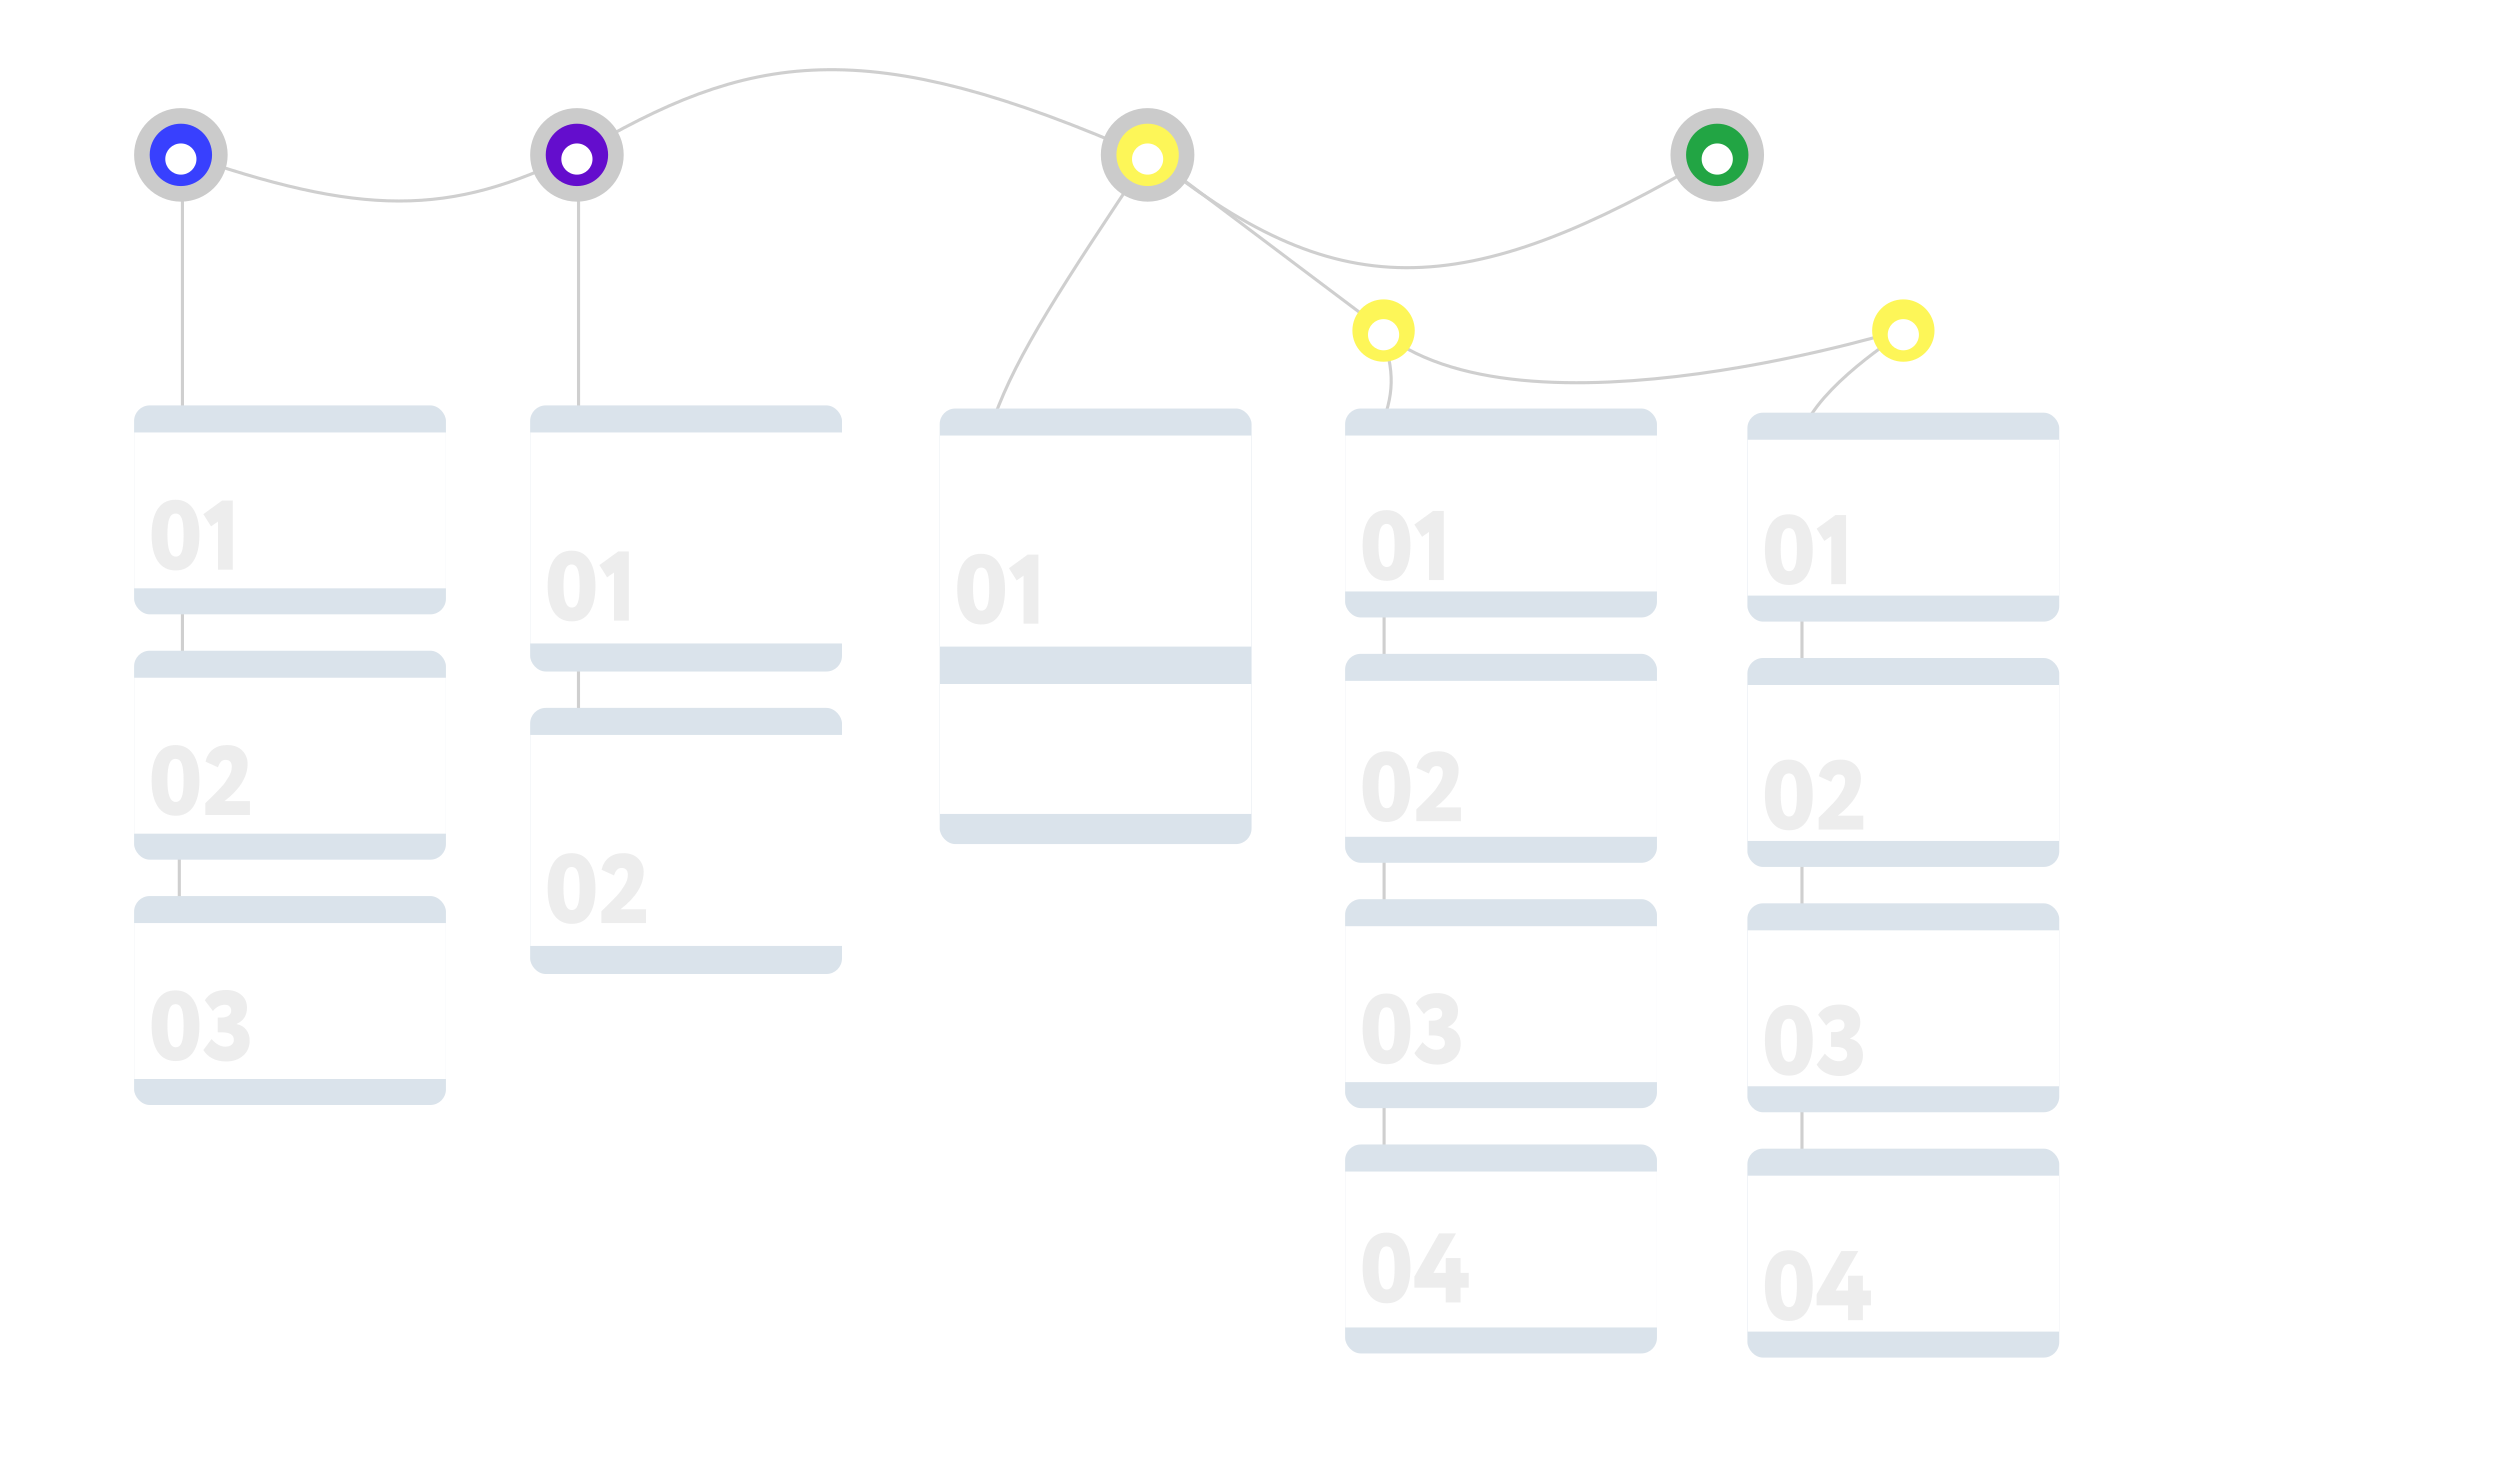 <?xml version="1.0" encoding="UTF-8"?> <svg xmlns="http://www.w3.org/2000/svg" width="2405" height="1413" viewBox="0 0 2405 1413" fill="none"> <path d="M1103.99 150.5C830.243 29.249 720.635 50.294 554.994 148.5" stroke="#CFCFCF" stroke-width="3"></path> <path d="M174 147.5C348.371 208.386 431.963 208.928 555 147.5" stroke="#CFCFCF" stroke-width="3"></path> <path d="M1325.99 316.5C1462.5 434 1838.99 314.48 1838.99 314.48" stroke="#CFCFCF" stroke-width="3"></path> <line x1="556.554" y1="149" x2="556.554" y2="437.001" stroke="#CFCFCF" stroke-width="3"></line> <line x1="556.5" y1="612" x2="556.5" y2="783.432" stroke="#CFCFCF" stroke-width="3"></line> <g filter="url(#filter0_d)"> <g clip-path="url(#clip0)"> <rect x="510" y="389" width="300" height="256" rx="15" fill="#DAE3EB"></rect> <g filter="url(#filter1_d)"> <rect x="510" y="414" width="300" height="203" fill="white"></rect> </g> <path opacity="0.3" d="M532.74 587.83C528.813 581.813 526.85 573.453 526.85 562.75C526.85 552.047 528.782 543.718 532.645 537.765C536.572 531.748 542.303 528.74 549.84 528.74C557.313 528.74 563.013 531.748 566.94 537.765C570.867 543.782 572.83 552.11 572.83 562.75C572.83 573.517 570.898 581.877 567.035 587.83C563.172 593.783 557.503 596.76 550.03 596.76C542.493 596.76 536.73 593.783 532.74 587.83ZM542.05 562.75C542.05 576.557 544.71 583.46 550.03 583.46C552.753 583.46 554.685 581.908 555.825 578.805C557.028 575.702 557.63 570.35 557.63 562.75C557.63 555.15 557.028 549.798 555.825 546.695C554.685 543.592 552.69 542.04 549.84 542.04C547.117 542.04 545.122 543.655 543.855 546.885C542.652 550.052 542.05 555.34 542.05 562.75ZM584.035 554.39L576.625 542.61L594.675 529.5H604.935V596H590.685V549.735L584.035 554.39Z" fill="#C1C1C1"></path> </g> </g> <g filter="url(#filter2_d)"> <g clip-path="url(#clip1)"> <rect x="510" y="680" width="300" height="256" rx="15" fill="#DAE3EB"></rect> <g filter="url(#filter3_d)"> <rect x="510" y="705" width="300" height="203" fill="white"></rect> </g> <path opacity="0.3" d="M532.74 878.83C528.813 872.813 526.85 864.453 526.85 853.75C526.85 843.047 528.782 834.718 532.645 828.765C536.572 822.748 542.303 819.74 549.84 819.74C557.313 819.74 563.013 822.748 566.94 828.765C570.867 834.782 572.83 843.11 572.83 853.75C572.83 864.517 570.898 872.877 567.035 878.83C563.172 884.783 557.503 887.76 550.03 887.76C542.493 887.76 536.73 884.783 532.74 878.83ZM542.05 853.75C542.05 867.557 544.71 874.46 550.03 874.46C552.753 874.46 554.685 872.908 555.825 869.805C557.028 866.702 557.63 861.35 557.63 853.75C557.63 846.15 557.028 840.798 555.825 837.695C554.685 834.592 552.69 833.04 549.84 833.04C547.117 833.04 545.122 834.655 543.855 837.885C542.652 841.052 542.05 846.34 542.05 853.75ZM621.465 887H578.525V875.6C578.588 875.537 580.14 874.048 583.18 871.135L588.405 865.91C589.545 864.643 591.065 863.06 592.965 861.16C595.118 858.88 596.638 857.075 597.525 855.745L600.66 850.9C602.876 847.543 603.985 844.092 603.985 840.545C603.985 836.175 601.958 833.99 597.905 833.99C596.068 833.99 594.611 834.592 593.535 835.795C592.458 836.935 591.476 838.708 590.59 841.115L578.715 835.7C579.855 830.697 582.198 826.802 585.745 824.015C589.355 821.165 593.978 819.74 599.615 819.74C605.758 819.74 610.54 821.482 613.96 824.965C617.443 828.448 619.185 832.692 619.185 837.695C619.185 850.298 611.775 862.3 596.955 873.7H621.465V887Z" fill="#C1C1C1"></path> </g> </g> <circle cx="555" cy="149" r="45" fill="#CBCBCB"></circle> <circle cx="555" cy="149" r="30" fill="#640DCD"></circle> <g filter="url(#filter4_d)"> <circle cx="555" cy="149" r="15" fill="white"></circle> </g> <path d="M1327.5 316C1343.29 359.32 1340.56 379.903 1327.5 414" stroke="#CFCFCF" stroke-width="3"></path> <path d="M1834.99 317.125C1834.99 317.125 1759.5 363.5 1737.5 407.5" stroke="#CFCFCF" stroke-width="3"></path> <line x1="1331.5" y1="481" x2="1331.5" y2="705" stroke="#CFCFCF" stroke-width="3"></line> <line x1="1331.5" y1="701" x2="1331.5" y2="925" stroke="#CFCFCF" stroke-width="3"></line> <line x1="1331.5" y1="958" x2="1331.5" y2="1182" stroke="#CFCFCF" stroke-width="3"></line> <line x1="1733.5" y1="980" x2="1733.5" y2="1204" stroke="#CFCFCF" stroke-width="3"></line> <line x1="1733.5" y1="712" x2="1733.5" y2="936" stroke="#CFCFCF" stroke-width="3"></line> <line x1="1733.5" y1="451" x2="1733.5" y2="693" stroke="#CFCFCF" stroke-width="3"></line> <line x1="1889.5" y1="444" x2="1889.5" y2="541" stroke="#CFCFCF" stroke-width="3"></line> <line x1="1104.9" y1="147.801" x2="1326.9" y2="314.801" stroke="#CFCFCF" stroke-width="3"></line> <line x1="175.5" y1="149" x2="175.5" y2="408" stroke="#CFCFCF" stroke-width="3"></line> <path d="M1104 147.5C1284.13 292.656 1403.44 295.771 1652 147.5" stroke="#CFCFCF" stroke-width="3"></path> <path d="M1105.31 149.723C1022 274.351 978.094 341.304 956.5 401.5" stroke="#CFCFCF" stroke-width="3"></path> <line x1="175.5" y1="503.975" x2="175.5" y2="665.025" stroke="#CFCFCF" stroke-width="3"></line> <line x1="172.5" y1="928.432" x2="172.5" y2="757" stroke="#CFCFCF" stroke-width="3"></line> <g filter="url(#filter5_d)"> <g clip-path="url(#clip2)"> <rect x="129" y="389" width="300" height="201" rx="15" fill="#DAE3EB"></rect> <g filter="url(#filter6_d)"> <rect x="129" y="414" width="300" height="150" fill="white"></rect> </g> <path opacity="0.3" d="M151.74 538.83C147.813 532.813 145.85 524.453 145.85 513.75C145.85 503.047 147.782 494.718 151.645 488.765C155.572 482.748 161.303 479.74 168.84 479.74C176.313 479.74 182.013 482.748 185.94 488.765C189.867 494.782 191.83 503.11 191.83 513.75C191.83 524.517 189.898 532.877 186.035 538.83C182.172 544.783 176.503 547.76 169.03 547.76C161.493 547.76 155.73 544.783 151.74 538.83ZM161.05 513.75C161.05 527.557 163.71 534.46 169.03 534.46C171.753 534.46 173.685 532.908 174.825 529.805C176.028 526.702 176.63 521.35 176.63 513.75C176.63 506.15 176.028 500.798 174.825 497.695C173.685 494.592 171.69 493.04 168.84 493.04C166.117 493.04 164.122 494.655 162.855 497.885C161.652 501.052 161.05 506.34 161.05 513.75ZM203.035 505.39L195.625 493.61L213.675 480.5H223.935V547H209.685V500.735L203.035 505.39Z" fill="#C1C1C1"></path> </g> </g> <g filter="url(#filter7_d)"> <g clip-path="url(#clip3)"> <rect x="129" y="625" width="300" height="201" rx="15" fill="#DAE3EB"></rect> <g filter="url(#filter8_d)"> <rect x="129" y="650" width="300" height="150" fill="white"></rect> </g> <path opacity="0.3" d="M151.74 774.83C147.813 768.813 145.85 760.453 145.85 749.75C145.85 739.047 147.782 730.718 151.645 724.765C155.572 718.748 161.303 715.74 168.84 715.74C176.313 715.74 182.013 718.748 185.94 724.765C189.867 730.782 191.83 739.11 191.83 749.75C191.83 760.517 189.898 768.877 186.035 774.83C182.172 780.783 176.503 783.76 169.03 783.76C161.493 783.76 155.73 780.783 151.74 774.83ZM161.05 749.75C161.05 763.557 163.71 770.46 169.03 770.46C171.753 770.46 173.685 768.908 174.825 765.805C176.028 762.702 176.63 757.35 176.63 749.75C176.63 742.15 176.028 736.798 174.825 733.695C173.685 730.592 171.69 729.04 168.84 729.04C166.117 729.04 164.122 730.655 162.855 733.885C161.652 737.052 161.05 742.34 161.05 749.75ZM240.465 783H197.525V771.6C197.588 771.537 199.14 770.048 202.18 767.135L207.405 761.91C208.545 760.643 210.065 759.06 211.965 757.16C214.118 754.88 215.638 753.075 216.525 751.745L219.66 746.9C221.876 743.543 222.985 740.092 222.985 736.545C222.985 732.175 220.958 729.99 216.905 729.99C215.068 729.99 213.611 730.592 212.535 731.795C211.458 732.935 210.476 734.708 209.59 737.115L197.715 731.7C198.855 726.697 201.198 722.802 204.745 720.015C208.355 717.165 212.978 715.74 218.615 715.74C224.758 715.74 229.54 717.482 232.96 720.965C236.443 724.448 238.185 728.692 238.185 733.695C238.185 746.298 230.775 758.3 215.955 769.7H240.465V783Z" fill="#C1C1C1"></path> </g> </g> <g filter="url(#filter9_d)"> <g clip-path="url(#clip4)"> <rect x="129" y="861" width="300" height="201" rx="15" fill="#DAE3EB"></rect> <g filter="url(#filter10_d)"> <rect x="129" y="886" width="300" height="150" fill="white"></rect> </g> <path opacity="0.3" d="M151.74 1010.83C147.813 1004.81 145.85 996.453 145.85 985.75C145.85 975.047 147.782 966.718 151.645 960.765C155.572 954.748 161.303 951.74 168.84 951.74C176.313 951.74 182.013 954.748 185.94 960.765C189.867 966.782 191.83 975.11 191.83 985.75C191.83 996.517 189.898 1004.88 186.035 1010.83C182.172 1016.78 176.503 1019.76 169.03 1019.76C161.493 1019.76 155.73 1016.78 151.74 1010.83ZM161.05 985.75C161.05 999.557 163.71 1006.46 169.03 1006.46C171.753 1006.46 173.685 1004.91 174.825 1001.8C176.028 998.702 176.63 993.35 176.63 985.75C176.63 978.15 176.028 972.798 174.825 969.695C173.685 966.592 171.69 965.04 168.84 965.04C166.117 965.04 164.122 966.655 162.855 969.885C161.652 973.052 161.05 978.34 161.05 985.75ZM217.57 1020.14C212.503 1020.14 208.07 1019.16 204.27 1017.19C200.47 1015.17 197.588 1012.48 195.625 1009.12L203.51 998.575C207.816 1003.45 212.186 1005.89 216.62 1005.89C219.28 1005.89 221.338 1005.29 222.795 1004.08C224.251 1002.88 224.98 1001.33 224.98 999.43C224.98 994.553 221.211 992.115 213.675 992.115H209.495V977.865H213.295C216.018 977.865 218.203 977.295 219.85 976.155C221.56 974.952 222.415 973.305 222.415 971.215C222.415 969.568 221.908 968.238 220.895 967.225C219.881 966.148 218.361 965.61 216.335 965.61C211.901 965.61 208.07 967.605 204.84 971.595L197.05 961.335C201.103 954.685 207.975 951.36 217.665 951.36C223.555 951.36 228.336 952.912 232.01 956.015C235.746 959.055 237.615 963.172 237.615 968.365C237.615 975.775 234.321 980.968 227.735 983.945V984.23C231.661 984.99 234.701 986.795 236.855 989.645C239.071 992.432 240.18 995.883 240.18 1000C240.18 1006.08 238.026 1010.99 233.72 1014.72C229.476 1018.33 224.093 1020.14 217.57 1020.14Z" fill="#C1C1C1"></path> </g> </g> <circle cx="174" cy="149" r="45" fill="#CBCBCB"></circle> <circle cx="174" cy="149" r="30" fill="#3840FE"></circle> <g filter="url(#filter11_d)"> <circle cx="174" cy="149" r="15" fill="white"></circle> </g> <g filter="url(#filter12_d)"> <g clip-path="url(#clip5)"> <rect x="904" y="389" width="300" height="419" rx="15" fill="#DAE3EB"></rect> <g filter="url(#filter13_d)"> <rect x="904" y="414" width="300" height="203" fill="white"></rect> </g> <g filter="url(#filter14_d)"> <rect x="904" y="653" width="300" height="125" fill="white"></rect> </g> <path opacity="0.3" d="M926.74 587.83C922.813 581.813 920.85 573.453 920.85 562.75C920.85 552.047 922.782 543.718 926.645 537.765C930.572 531.748 936.303 528.74 943.84 528.74C951.313 528.74 957.013 531.748 960.94 537.765C964.867 543.782 966.83 552.11 966.83 562.75C966.83 573.517 964.898 581.877 961.035 587.83C957.172 593.783 951.503 596.76 944.03 596.76C936.493 596.76 930.73 593.783 926.74 587.83ZM936.05 562.75C936.05 576.557 938.71 583.46 944.03 583.46C946.753 583.46 948.685 581.908 949.825 578.805C951.028 575.702 951.63 570.35 951.63 562.75C951.63 555.15 951.028 549.798 949.825 546.695C948.685 543.592 946.69 542.04 943.84 542.04C941.117 542.04 939.122 543.655 937.855 546.885C936.652 550.052 936.05 555.34 936.05 562.75ZM978.035 554.39L970.625 542.61L988.675 529.5H998.935V596H984.685V549.735L978.035 554.39Z" fill="#C1C1C1"></path> </g> </g> <circle cx="1104" cy="149" r="45" fill="#CBCBCB"></circle> <circle cx="1104" cy="149" r="30" fill="#FDF658"></circle> <g filter="url(#filter15_d)"> <circle cx="1104" cy="149" r="15" fill="white"></circle> </g> <g filter="url(#filter16_d)"> <g clip-path="url(#clip6)"> <rect x="1294" y="392" width="300" height="256" rx="15" fill="#DAE3EB"></rect> <g filter="url(#filter17_d)"> <rect x="1294" y="417" width="300" height="150" fill="white"></rect> </g> <path opacity="0.3" d="M1316.74 548.83C1312.81 542.813 1310.85 534.453 1310.85 523.75C1310.85 513.047 1312.78 504.718 1316.65 498.765C1320.57 492.748 1326.3 489.74 1333.84 489.74C1341.31 489.74 1347.01 492.748 1350.94 498.765C1354.87 504.782 1356.83 513.11 1356.83 523.75C1356.83 534.517 1354.9 542.877 1351.04 548.83C1347.17 554.783 1341.5 557.76 1334.03 557.76C1326.49 557.76 1320.73 554.783 1316.74 548.83ZM1326.05 523.75C1326.05 537.557 1328.71 544.46 1334.03 544.46C1336.75 544.46 1338.69 542.908 1339.83 539.805C1341.03 536.702 1341.63 531.35 1341.63 523.75C1341.63 516.15 1341.03 510.798 1339.83 507.695C1338.69 504.592 1336.69 503.04 1333.84 503.04C1331.12 503.04 1329.12 504.655 1327.86 507.885C1326.65 511.052 1326.05 516.34 1326.05 523.75ZM1368.03 515.39L1360.62 503.61L1378.67 490.5H1388.93V557H1374.68V510.735L1368.03 515.39Z" fill="#C1C1C1"></path> </g> </g> <g filter="url(#filter18_d)"> <g clip-path="url(#clip7)"> <rect x="1294" y="1100" width="300" height="256" rx="15" fill="#DAE3EB"></rect> <g filter="url(#filter19_d)"> <rect x="1294" y="1125" width="300" height="150" fill="white"></rect> </g> <path opacity="0.3" d="M1316.74 1243.83C1312.81 1237.81 1310.85 1229.45 1310.85 1218.75C1310.85 1208.05 1312.78 1199.72 1316.65 1193.76C1320.57 1187.75 1326.3 1184.74 1333.84 1184.74C1341.31 1184.74 1347.01 1187.75 1350.94 1193.76C1354.87 1199.78 1356.83 1208.11 1356.83 1218.75C1356.83 1229.52 1354.9 1237.88 1351.04 1243.83C1347.17 1249.78 1341.5 1252.76 1334.03 1252.76C1326.49 1252.76 1320.73 1249.78 1316.74 1243.83ZM1326.05 1218.75C1326.05 1232.56 1328.71 1239.46 1334.03 1239.46C1336.75 1239.46 1338.69 1237.91 1339.83 1234.8C1341.03 1231.7 1341.63 1226.35 1341.63 1218.75C1341.63 1211.15 1341.03 1205.8 1339.83 1202.69C1338.69 1199.59 1336.69 1198.04 1333.84 1198.04C1331.12 1198.04 1329.12 1199.65 1327.86 1202.88C1326.65 1206.05 1326.05 1211.34 1326.05 1218.75ZM1405.08 1252H1390.83V1237.75H1360.62V1227.11L1384.37 1185.5H1400.71L1378.96 1223.5H1390.83V1209.25H1405.08V1223.5H1412.87V1237.75H1405.08V1252Z" fill="#C1C1C1"></path> </g> </g> <g filter="url(#filter20_d)"> <g clip-path="url(#clip8)"> <rect x="1294" y="628" width="300" height="256" rx="15" fill="#DAE3EB"></rect> <g filter="url(#filter21_d)"> <rect x="1294" y="653" width="300" height="150" fill="white"></rect> </g> <path opacity="0.3" d="M1316.74 780.83C1312.81 774.813 1310.85 766.453 1310.85 755.75C1310.85 745.047 1312.78 736.718 1316.65 730.765C1320.57 724.748 1326.3 721.74 1333.84 721.74C1341.31 721.74 1347.01 724.748 1350.94 730.765C1354.87 736.782 1356.83 745.11 1356.83 755.75C1356.83 766.517 1354.9 774.877 1351.04 780.83C1347.17 786.783 1341.5 789.76 1334.03 789.76C1326.49 789.76 1320.73 786.783 1316.74 780.83ZM1326.05 755.75C1326.05 769.557 1328.71 776.46 1334.03 776.46C1336.75 776.46 1338.69 774.908 1339.83 771.805C1341.03 768.702 1341.63 763.35 1341.63 755.75C1341.63 748.15 1341.03 742.798 1339.83 739.695C1338.69 736.592 1336.69 735.04 1333.84 735.04C1331.12 735.04 1329.12 736.655 1327.86 739.885C1326.65 743.052 1326.05 748.34 1326.05 755.75ZM1405.46 789H1362.52V777.6C1362.59 777.537 1364.14 776.048 1367.18 773.135L1372.4 767.91C1373.54 766.643 1375.06 765.06 1376.96 763.16C1379.12 760.88 1380.64 759.075 1381.52 757.745L1384.66 752.9C1386.88 749.543 1387.98 746.092 1387.98 742.545C1387.98 738.175 1385.96 735.99 1381.9 735.99C1380.07 735.99 1378.61 736.592 1377.53 737.795C1376.46 738.935 1375.48 740.708 1374.59 743.115L1362.71 737.7C1363.85 732.697 1366.2 728.802 1369.74 726.015C1373.35 723.165 1377.98 721.74 1383.61 721.74C1389.76 721.74 1394.54 723.482 1397.96 726.965C1401.44 730.448 1403.18 734.692 1403.18 739.695C1403.18 752.298 1395.77 764.3 1380.95 775.7H1405.46V789Z" fill="#C1C1C1"></path> </g> </g> <g filter="url(#filter22_d)"> <g clip-path="url(#clip9)"> <rect x="1294" y="864" width="300" height="256" rx="15" fill="#DAE3EB"></rect> <g filter="url(#filter23_d)"> <rect x="1294" y="889" width="300" height="150" fill="white"></rect> </g> <path opacity="0.3" d="M1316.74 1013.83C1312.81 1007.81 1310.85 999.453 1310.85 988.75C1310.85 978.047 1312.78 969.718 1316.65 963.765C1320.57 957.748 1326.3 954.74 1333.84 954.74C1341.31 954.74 1347.01 957.748 1350.94 963.765C1354.87 969.782 1356.83 978.11 1356.83 988.75C1356.83 999.517 1354.9 1007.88 1351.04 1013.83C1347.17 1019.78 1341.5 1022.76 1334.03 1022.76C1326.49 1022.76 1320.73 1019.78 1316.74 1013.83ZM1326.05 988.75C1326.05 1002.56 1328.71 1009.46 1334.03 1009.46C1336.75 1009.46 1338.69 1007.91 1339.83 1004.8C1341.03 1001.7 1341.63 996.35 1341.63 988.75C1341.63 981.15 1341.03 975.798 1339.83 972.695C1338.69 969.592 1336.69 968.04 1333.84 968.04C1331.12 968.04 1329.12 969.655 1327.86 972.885C1326.65 976.052 1326.05 981.34 1326.05 988.75ZM1382.57 1023.14C1377.5 1023.14 1373.07 1022.16 1369.27 1020.19C1365.47 1018.17 1362.59 1015.48 1360.62 1012.12L1368.51 1001.57C1372.82 1006.45 1377.19 1008.89 1381.62 1008.89C1384.28 1008.89 1386.34 1008.29 1387.79 1007.08C1389.25 1005.88 1389.98 1004.33 1389.98 1002.43C1389.98 997.553 1386.21 995.115 1378.67 995.115H1374.49V980.865H1378.29C1381.02 980.865 1383.2 980.295 1384.85 979.155C1386.56 977.952 1387.41 976.305 1387.41 974.215C1387.41 972.568 1386.91 971.238 1385.89 970.225C1384.88 969.148 1383.36 968.61 1381.33 968.61C1376.9 968.61 1373.07 970.605 1369.84 974.595L1362.05 964.335C1366.1 957.685 1372.97 954.36 1382.66 954.36C1388.55 954.36 1393.34 955.912 1397.01 959.015C1400.75 962.055 1402.61 966.172 1402.61 971.365C1402.61 978.775 1399.32 983.968 1392.73 986.945V987.23C1396.66 987.99 1399.7 989.795 1401.85 992.645C1404.07 995.432 1405.18 998.883 1405.18 1003C1405.18 1009.08 1403.03 1013.99 1398.72 1017.72C1394.48 1021.33 1389.09 1023.14 1382.57 1023.14Z" fill="#C1C1C1"></path> </g> </g> <circle cx="1331" cy="318" r="30" fill="#FDF658"></circle> <g filter="url(#filter24_d)"> <circle cx="1331" cy="318" r="15" fill="white"></circle> </g> <g filter="url(#filter25_d)"> <g clip-path="url(#clip10)"> <rect x="1681" y="393" width="300" height="256" rx="15" fill="#DAE3EB"></rect> <g filter="url(#filter26_d)"> <rect x="1681" y="418" width="300" height="150" fill="white"></rect> </g> <path opacity="0.3" d="M1703.74 549.83C1699.81 543.813 1697.85 535.453 1697.85 524.75C1697.85 514.047 1699.78 505.718 1703.65 499.765C1707.57 493.748 1713.3 490.74 1720.84 490.74C1728.31 490.74 1734.01 493.748 1737.94 499.765C1741.87 505.782 1743.83 514.11 1743.83 524.75C1743.83 535.517 1741.9 543.877 1738.04 549.83C1734.17 555.783 1728.5 558.76 1721.03 558.76C1713.49 558.76 1707.73 555.783 1703.74 549.83ZM1713.05 524.75C1713.05 538.557 1715.71 545.46 1721.03 545.46C1723.75 545.46 1725.69 543.908 1726.83 540.805C1728.03 537.702 1728.63 532.35 1728.63 524.75C1728.63 517.15 1728.03 511.798 1726.83 508.695C1725.69 505.592 1723.69 504.04 1720.84 504.04C1718.12 504.04 1716.12 505.655 1714.86 508.885C1713.65 512.052 1713.05 517.34 1713.05 524.75ZM1755.03 516.39L1747.62 504.61L1765.67 491.5H1775.93V558H1761.68V511.735L1755.03 516.39Z" fill="#C1C1C1"></path> </g> </g> <g filter="url(#filter27_d)"> <g clip-path="url(#clip11)"> <rect x="1681" y="629" width="300" height="256" rx="15" fill="#DAE3EB"></rect> <g filter="url(#filter28_d)"> <rect x="1681" y="654" width="300" height="150" fill="white"></rect> </g> <path opacity="0.3" d="M1703.74 785.83C1699.81 779.813 1697.85 771.453 1697.85 760.75C1697.85 750.047 1699.78 741.718 1703.65 735.765C1707.57 729.748 1713.3 726.74 1720.84 726.74C1728.31 726.74 1734.01 729.748 1737.94 735.765C1741.87 741.782 1743.83 750.11 1743.83 760.75C1743.83 771.517 1741.9 779.877 1738.04 785.83C1734.17 791.783 1728.5 794.76 1721.03 794.76C1713.49 794.76 1707.73 791.783 1703.74 785.83ZM1713.05 760.75C1713.05 774.557 1715.71 781.46 1721.03 781.46C1723.75 781.46 1725.69 779.908 1726.83 776.805C1728.03 773.702 1728.63 768.35 1728.63 760.75C1728.63 753.15 1728.03 747.798 1726.83 744.695C1725.69 741.592 1723.69 740.04 1720.84 740.04C1718.12 740.04 1716.12 741.655 1714.86 744.885C1713.65 748.052 1713.05 753.34 1713.05 760.75ZM1792.46 794H1749.52V782.6C1749.59 782.537 1751.14 781.048 1754.18 778.135L1759.4 772.91C1760.54 771.643 1762.06 770.06 1763.96 768.16C1766.12 765.88 1767.64 764.075 1768.52 762.745L1771.66 757.9C1773.88 754.543 1774.98 751.092 1774.98 747.545C1774.98 743.175 1772.96 740.99 1768.9 740.99C1767.07 740.99 1765.61 741.592 1764.53 742.795C1763.46 743.935 1762.48 745.708 1761.59 748.115L1749.71 742.7C1750.85 737.697 1753.2 733.802 1756.74 731.015C1760.35 728.165 1764.98 726.74 1770.61 726.74C1776.76 726.74 1781.54 728.482 1784.96 731.965C1788.44 735.448 1790.18 739.692 1790.18 744.695C1790.18 757.298 1782.77 769.3 1767.95 780.7H1792.46V794Z" fill="#C1C1C1"></path> </g> </g> <g filter="url(#filter29_d)"> <g clip-path="url(#clip12)"> <rect x="1681" y="865" width="300" height="256" rx="15" fill="#DAE3EB"></rect> <g filter="url(#filter30_d)"> <rect x="1681" y="890" width="300" height="150" fill="white"></rect> </g> <path opacity="0.3" d="M1703.74 1021.83C1699.81 1015.81 1697.85 1007.45 1697.85 996.75C1697.85 986.047 1699.78 977.718 1703.65 971.765C1707.57 965.748 1713.3 962.74 1720.84 962.74C1728.31 962.74 1734.01 965.748 1737.94 971.765C1741.87 977.782 1743.83 986.11 1743.83 996.75C1743.83 1007.52 1741.9 1015.88 1738.04 1021.83C1734.17 1027.78 1728.5 1030.76 1721.03 1030.76C1713.49 1030.76 1707.73 1027.78 1703.74 1021.83ZM1713.05 996.75C1713.05 1010.56 1715.71 1017.46 1721.03 1017.46C1723.75 1017.46 1725.69 1015.91 1726.83 1012.8C1728.03 1009.7 1728.63 1004.35 1728.63 996.75C1728.63 989.15 1728.03 983.798 1726.83 980.695C1725.69 977.592 1723.69 976.04 1720.84 976.04C1718.12 976.04 1716.12 977.655 1714.86 980.885C1713.65 984.052 1713.05 989.34 1713.05 996.75ZM1769.57 1031.14C1764.5 1031.14 1760.07 1030.16 1756.27 1028.19C1752.47 1026.17 1749.59 1023.48 1747.62 1020.12L1755.51 1009.57C1759.82 1014.45 1764.19 1016.89 1768.62 1016.89C1771.28 1016.89 1773.34 1016.29 1774.79 1015.08C1776.25 1013.88 1776.98 1012.33 1776.98 1010.43C1776.98 1005.55 1773.21 1003.11 1765.67 1003.11H1761.49V988.865H1765.29C1768.02 988.865 1770.2 988.295 1771.85 987.155C1773.56 985.952 1774.41 984.305 1774.41 982.215C1774.41 980.568 1773.91 979.238 1772.89 978.225C1771.88 977.148 1770.36 976.61 1768.33 976.61C1763.9 976.61 1760.07 978.605 1756.84 982.595L1749.05 972.335C1753.1 965.685 1759.97 962.36 1769.66 962.36C1775.55 962.36 1780.34 963.912 1784.01 967.015C1787.75 970.055 1789.61 974.172 1789.61 979.365C1789.61 986.775 1786.32 991.968 1779.73 994.945V995.23C1783.66 995.99 1786.7 997.795 1788.85 1000.64C1791.07 1003.43 1792.18 1006.88 1792.18 1011C1792.18 1017.08 1790.03 1021.99 1785.72 1025.72C1781.48 1029.33 1776.09 1031.14 1769.57 1031.14Z" fill="#C1C1C1"></path> </g> </g> <g filter="url(#filter31_d)"> <g clip-path="url(#clip13)"> <rect x="1681" y="1101" width="300" height="256" rx="15" fill="#DAE3EB"></rect> <g filter="url(#filter32_d)"> <rect x="1681" y="1126" width="300" height="150" fill="white"></rect> </g> <path opacity="0.3" d="M1703.74 1257.83C1699.81 1251.81 1697.85 1243.45 1697.85 1232.75C1697.85 1222.05 1699.78 1213.72 1703.65 1207.76C1707.57 1201.75 1713.3 1198.74 1720.84 1198.74C1728.31 1198.74 1734.01 1201.75 1737.94 1207.76C1741.87 1213.78 1743.83 1222.11 1743.83 1232.75C1743.83 1243.52 1741.9 1251.88 1738.04 1257.83C1734.17 1263.78 1728.5 1266.76 1721.03 1266.76C1713.49 1266.76 1707.73 1263.78 1703.74 1257.83ZM1713.05 1232.75C1713.05 1246.56 1715.71 1253.46 1721.03 1253.46C1723.75 1253.46 1725.69 1251.91 1726.83 1248.8C1728.03 1245.7 1728.63 1240.35 1728.63 1232.75C1728.63 1225.15 1728.03 1219.8 1726.83 1216.69C1725.69 1213.59 1723.69 1212.04 1720.84 1212.04C1718.12 1212.04 1716.12 1213.65 1714.86 1216.88C1713.65 1220.05 1713.05 1225.34 1713.05 1232.75ZM1792.08 1266H1777.83V1251.75H1747.62V1241.11L1771.37 1199.5H1787.71L1765.96 1237.5H1777.83V1223.25H1792.08V1237.5H1799.87V1251.75H1792.08V1266Z" fill="#C1C1C1"></path> </g> </g> <circle cx="1831" cy="318" r="30" fill="#FDF658"></circle> <g filter="url(#filter33_d)"> <circle cx="1831" cy="318" r="15" fill="white"></circle> </g> <circle cx="1652" cy="149" r="45" fill="#CBCBCB"></circle> <circle cx="1652" cy="149" r="30" fill="#22A544"></circle> <g filter="url(#filter34_d)"> <circle cx="1652" cy="149" r="15" fill="white"></circle> </g> <defs> <filter id="filter0_d" x="485" y="365" width="350" height="306" filterUnits="userSpaceOnUse" color-interpolation-filters="sRGB"> <feFlood flood-opacity="0" result="BackgroundImageFix"></feFlood> <feColorMatrix in="SourceAlpha" type="matrix" values="0 0 0 0 0 0 0 0 0 0 0 0 0 0 0 0 0 0 127 0"></feColorMatrix> <feOffset dy="1"></feOffset> <feGaussianBlur stdDeviation="12.5"></feGaussianBlur> <feColorMatrix type="matrix" values="0 0 0 0 0 0 0 0 0 0 0 0 0 0 0 0 0 0 0.1 0"></feColorMatrix> <feBlend mode="normal" in2="BackgroundImageFix" result="effect1_dropShadow"></feBlend> <feBlend mode="normal" in="SourceGraphic" in2="effect1_dropShadow" result="shape"></feBlend> </filter> <filter id="filter1_d" x="495" y="400" width="330" height="233" filterUnits="userSpaceOnUse" color-interpolation-filters="sRGB"> <feFlood flood-opacity="0" result="BackgroundImageFix"></feFlood> <feColorMatrix in="SourceAlpha" type="matrix" values="0 0 0 0 0 0 0 0 0 0 0 0 0 0 0 0 0 0 127 0"></feColorMatrix> <feOffset dy="1"></feOffset> <feGaussianBlur stdDeviation="7.5"></feGaussianBlur> <feColorMatrix type="matrix" values="0 0 0 0 0 0 0 0 0 0 0 0 0 0 0 0 0 0 0.15 0"></feColorMatrix> <feBlend mode="normal" in2="BackgroundImageFix" result="effect1_dropShadow"></feBlend> <feBlend mode="normal" in="SourceGraphic" in2="effect1_dropShadow" result="shape"></feBlend> </filter> <filter id="filter2_d" x="485" y="656" width="350" height="306" filterUnits="userSpaceOnUse" color-interpolation-filters="sRGB"> <feFlood flood-opacity="0" result="BackgroundImageFix"></feFlood> <feColorMatrix in="SourceAlpha" type="matrix" values="0 0 0 0 0 0 0 0 0 0 0 0 0 0 0 0 0 0 127 0"></feColorMatrix> <feOffset dy="1"></feOffset> <feGaussianBlur stdDeviation="12.5"></feGaussianBlur> <feColorMatrix type="matrix" values="0 0 0 0 0 0 0 0 0 0 0 0 0 0 0 0 0 0 0.1 0"></feColorMatrix> <feBlend mode="normal" in2="BackgroundImageFix" result="effect1_dropShadow"></feBlend> <feBlend mode="normal" in="SourceGraphic" in2="effect1_dropShadow" result="shape"></feBlend> </filter> <filter id="filter3_d" x="495" y="691" width="330" height="233" filterUnits="userSpaceOnUse" color-interpolation-filters="sRGB"> <feFlood flood-opacity="0" result="BackgroundImageFix"></feFlood> <feColorMatrix in="SourceAlpha" type="matrix" values="0 0 0 0 0 0 0 0 0 0 0 0 0 0 0 0 0 0 127 0"></feColorMatrix> <feOffset dy="1"></feOffset> <feGaussianBlur stdDeviation="7.5"></feGaussianBlur> <feColorMatrix type="matrix" values="0 0 0 0 0 0 0 0 0 0 0 0 0 0 0 0 0 0 0.15 0"></feColorMatrix> <feBlend mode="normal" in2="BackgroundImageFix" result="effect1_dropShadow"></feBlend> <feBlend mode="normal" in="SourceGraphic" in2="effect1_dropShadow" result="shape"></feBlend> </filter> <filter id="filter4_d" x="536" y="134" width="38" height="38" filterUnits="userSpaceOnUse" color-interpolation-filters="sRGB"> <feFlood flood-opacity="0" result="BackgroundImageFix"></feFlood> <feColorMatrix in="SourceAlpha" type="matrix" values="0 0 0 0 0 0 0 0 0 0 0 0 0 0 0 0 0 0 127 0"></feColorMatrix> <feOffset dy="4"></feOffset> <feGaussianBlur stdDeviation="2"></feGaussianBlur> <feColorMatrix type="matrix" values="0 0 0 0 0 0 0 0 0 0 0 0 0 0 0 0 0 0 0.25 0"></feColorMatrix> <feBlend mode="normal" in2="BackgroundImageFix" result="effect1_dropShadow"></feBlend> <feBlend mode="normal" in="SourceGraphic" in2="effect1_dropShadow" result="shape"></feBlend> </filter> <filter id="filter5_d" x="104" y="365" width="350" height="251" filterUnits="userSpaceOnUse" color-interpolation-filters="sRGB"> <feFlood flood-opacity="0" result="BackgroundImageFix"></feFlood> <feColorMatrix in="SourceAlpha" type="matrix" values="0 0 0 0 0 0 0 0 0 0 0 0 0 0 0 0 0 0 127 0"></feColorMatrix> <feOffset dy="1"></feOffset> <feGaussianBlur stdDeviation="12.5"></feGaussianBlur> <feColorMatrix type="matrix" values="0 0 0 0 0 0 0 0 0 0 0 0 0 0 0 0 0 0 0.1 0"></feColorMatrix> <feBlend mode="normal" in2="BackgroundImageFix" result="effect1_dropShadow"></feBlend> <feBlend mode="normal" in="SourceGraphic" in2="effect1_dropShadow" result="shape"></feBlend> </filter> <filter id="filter6_d" x="114" y="400" width="330" height="180" filterUnits="userSpaceOnUse" color-interpolation-filters="sRGB"> <feFlood flood-opacity="0" result="BackgroundImageFix"></feFlood> <feColorMatrix in="SourceAlpha" type="matrix" values="0 0 0 0 0 0 0 0 0 0 0 0 0 0 0 0 0 0 127 0"></feColorMatrix> <feOffset dy="1"></feOffset> <feGaussianBlur stdDeviation="7.5"></feGaussianBlur> <feColorMatrix type="matrix" values="0 0 0 0 0 0 0 0 0 0 0 0 0 0 0 0 0 0 0.15 0"></feColorMatrix> <feBlend mode="normal" in2="BackgroundImageFix" result="effect1_dropShadow"></feBlend> <feBlend mode="normal" in="SourceGraphic" in2="effect1_dropShadow" result="shape"></feBlend> </filter> <filter id="filter7_d" x="104" y="601" width="350" height="251" filterUnits="userSpaceOnUse" color-interpolation-filters="sRGB"> <feFlood flood-opacity="0" result="BackgroundImageFix"></feFlood> <feColorMatrix in="SourceAlpha" type="matrix" values="0 0 0 0 0 0 0 0 0 0 0 0 0 0 0 0 0 0 127 0"></feColorMatrix> <feOffset dy="1"></feOffset> <feGaussianBlur stdDeviation="12.5"></feGaussianBlur> <feColorMatrix type="matrix" values="0 0 0 0 0 0 0 0 0 0 0 0 0 0 0 0 0 0 0.1 0"></feColorMatrix> <feBlend mode="normal" in2="BackgroundImageFix" result="effect1_dropShadow"></feBlend> <feBlend mode="normal" in="SourceGraphic" in2="effect1_dropShadow" result="shape"></feBlend> </filter> <filter id="filter8_d" x="114" y="636" width="330" height="180" filterUnits="userSpaceOnUse" color-interpolation-filters="sRGB"> <feFlood flood-opacity="0" result="BackgroundImageFix"></feFlood> <feColorMatrix in="SourceAlpha" type="matrix" values="0 0 0 0 0 0 0 0 0 0 0 0 0 0 0 0 0 0 127 0"></feColorMatrix> <feOffset dy="1"></feOffset> <feGaussianBlur stdDeviation="7.5"></feGaussianBlur> <feColorMatrix type="matrix" values="0 0 0 0 0 0 0 0 0 0 0 0 0 0 0 0 0 0 0.15 0"></feColorMatrix> <feBlend mode="normal" in2="BackgroundImageFix" result="effect1_dropShadow"></feBlend> <feBlend mode="normal" in="SourceGraphic" in2="effect1_dropShadow" result="shape"></feBlend> </filter> <filter id="filter9_d" x="104" y="837" width="350" height="251" filterUnits="userSpaceOnUse" color-interpolation-filters="sRGB"> <feFlood flood-opacity="0" result="BackgroundImageFix"></feFlood> <feColorMatrix in="SourceAlpha" type="matrix" values="0 0 0 0 0 0 0 0 0 0 0 0 0 0 0 0 0 0 127 0"></feColorMatrix> <feOffset dy="1"></feOffset> <feGaussianBlur stdDeviation="12.5"></feGaussianBlur> <feColorMatrix type="matrix" values="0 0 0 0 0 0 0 0 0 0 0 0 0 0 0 0 0 0 0.1 0"></feColorMatrix> <feBlend mode="normal" in2="BackgroundImageFix" result="effect1_dropShadow"></feBlend> <feBlend mode="normal" in="SourceGraphic" in2="effect1_dropShadow" result="shape"></feBlend> </filter> <filter id="filter10_d" x="114" y="872" width="330" height="180" filterUnits="userSpaceOnUse" color-interpolation-filters="sRGB"> <feFlood flood-opacity="0" result="BackgroundImageFix"></feFlood> <feColorMatrix in="SourceAlpha" type="matrix" values="0 0 0 0 0 0 0 0 0 0 0 0 0 0 0 0 0 0 127 0"></feColorMatrix> <feOffset dy="1"></feOffset> <feGaussianBlur stdDeviation="7.5"></feGaussianBlur> <feColorMatrix type="matrix" values="0 0 0 0 0 0 0 0 0 0 0 0 0 0 0 0 0 0 0.15 0"></feColorMatrix> <feBlend mode="normal" in2="BackgroundImageFix" result="effect1_dropShadow"></feBlend> <feBlend mode="normal" in="SourceGraphic" in2="effect1_dropShadow" result="shape"></feBlend> </filter> <filter id="filter11_d" x="155" y="134" width="38" height="38" filterUnits="userSpaceOnUse" color-interpolation-filters="sRGB"> <feFlood flood-opacity="0" result="BackgroundImageFix"></feFlood> <feColorMatrix in="SourceAlpha" type="matrix" values="0 0 0 0 0 0 0 0 0 0 0 0 0 0 0 0 0 0 127 0"></feColorMatrix> <feOffset dy="4"></feOffset> <feGaussianBlur stdDeviation="2"></feGaussianBlur> <feColorMatrix type="matrix" values="0 0 0 0 0 0 0 0 0 0 0 0 0 0 0 0 0 0 0.25 0"></feColorMatrix> <feBlend mode="normal" in2="BackgroundImageFix" result="effect1_dropShadow"></feBlend> <feBlend mode="normal" in="SourceGraphic" in2="effect1_dropShadow" result="shape"></feBlend> </filter> <filter id="filter12_d" x="879" y="368" width="350" height="469" filterUnits="userSpaceOnUse" color-interpolation-filters="sRGB"> <feFlood flood-opacity="0" result="BackgroundImageFix"></feFlood> <feColorMatrix in="SourceAlpha" type="matrix" values="0 0 0 0 0 0 0 0 0 0 0 0 0 0 0 0 0 0 127 0"></feColorMatrix> <feOffset dy="4"></feOffset> <feGaussianBlur stdDeviation="12.5"></feGaussianBlur> <feColorMatrix type="matrix" values="0 0 0 0 0 0 0 0 0 0 0 0 0 0 0 0 0 0 0.1 0"></feColorMatrix> <feBlend mode="normal" in2="BackgroundImageFix" result="effect1_dropShadow"></feBlend> <feBlend mode="normal" in="SourceGraphic" in2="effect1_dropShadow" result="shape"></feBlend> </filter> <filter id="filter13_d" x="889" y="400" width="330" height="233" filterUnits="userSpaceOnUse" color-interpolation-filters="sRGB"> <feFlood flood-opacity="0" result="BackgroundImageFix"></feFlood> <feColorMatrix in="SourceAlpha" type="matrix" values="0 0 0 0 0 0 0 0 0 0 0 0 0 0 0 0 0 0 127 0"></feColorMatrix> <feOffset dy="1"></feOffset> <feGaussianBlur stdDeviation="7.5"></feGaussianBlur> <feColorMatrix type="matrix" values="0 0 0 0 0 0 0 0 0 0 0 0 0 0 0 0 0 0 0.1 0"></feColorMatrix> <feBlend mode="normal" in2="BackgroundImageFix" result="effect1_dropShadow"></feBlend> <feBlend mode="normal" in="SourceGraphic" in2="effect1_dropShadow" result="shape"></feBlend> </filter> <filter id="filter14_d" x="889" y="639" width="330" height="155" filterUnits="userSpaceOnUse" color-interpolation-filters="sRGB"> <feFlood flood-opacity="0" result="BackgroundImageFix"></feFlood> <feColorMatrix in="SourceAlpha" type="matrix" values="0 0 0 0 0 0 0 0 0 0 0 0 0 0 0 0 0 0 127 0"></feColorMatrix> <feOffset dy="1"></feOffset> <feGaussianBlur stdDeviation="7.5"></feGaussianBlur> <feColorMatrix type="matrix" values="0 0 0 0 0 0 0 0 0 0 0 0 0 0 0 0 0 0 0.1 0"></feColorMatrix> <feBlend mode="normal" in2="BackgroundImageFix" result="effect1_dropShadow"></feBlend> <feBlend mode="normal" in="SourceGraphic" in2="effect1_dropShadow" result="shape"></feBlend> </filter> <filter id="filter15_d" x="1079" y="128" width="50" height="50" filterUnits="userSpaceOnUse" color-interpolation-filters="sRGB"> <feFlood flood-opacity="0" result="BackgroundImageFix"></feFlood> <feColorMatrix in="SourceAlpha" type="matrix" values="0 0 0 0 0 0 0 0 0 0 0 0 0 0 0 0 0 0 127 0"></feColorMatrix> <feOffset dy="4"></feOffset> <feGaussianBlur stdDeviation="5"></feGaussianBlur> <feColorMatrix type="matrix" values="0 0 0 0 0 0 0 0 0 0 0 0 0 0 0 0 0 0 0.15 0"></feColorMatrix> <feBlend mode="normal" in2="BackgroundImageFix" result="effect1_dropShadow"></feBlend> <feBlend mode="normal" in="SourceGraphic" in2="effect1_dropShadow" result="shape"></feBlend> </filter> <filter id="filter16_d" x="1269" y="368" width="350" height="251" filterUnits="userSpaceOnUse" color-interpolation-filters="sRGB"> <feFlood flood-opacity="0" result="BackgroundImageFix"></feFlood> <feColorMatrix in="SourceAlpha" type="matrix" values="0 0 0 0 0 0 0 0 0 0 0 0 0 0 0 0 0 0 127 0"></feColorMatrix> <feOffset dy="1"></feOffset> <feGaussianBlur stdDeviation="12.5"></feGaussianBlur> <feColorMatrix type="matrix" values="0 0 0 0 0 0 0 0 0 0 0 0 0 0 0 0 0 0 0.1 0"></feColorMatrix> <feBlend mode="normal" in2="BackgroundImageFix" result="effect1_dropShadow"></feBlend> <feBlend mode="normal" in="SourceGraphic" in2="effect1_dropShadow" result="shape"></feBlend> </filter> <filter id="filter17_d" x="1279" y="403" width="330" height="180" filterUnits="userSpaceOnUse" color-interpolation-filters="sRGB"> <feFlood flood-opacity="0" result="BackgroundImageFix"></feFlood> <feColorMatrix in="SourceAlpha" type="matrix" values="0 0 0 0 0 0 0 0 0 0 0 0 0 0 0 0 0 0 127 0"></feColorMatrix> <feOffset dy="1"></feOffset> <feGaussianBlur stdDeviation="7.5"></feGaussianBlur> <feColorMatrix type="matrix" values="0 0 0 0 0 0 0 0 0 0 0 0 0 0 0 0 0 0 0.15 0"></feColorMatrix> <feBlend mode="normal" in2="BackgroundImageFix" result="effect1_dropShadow"></feBlend> <feBlend mode="normal" in="SourceGraphic" in2="effect1_dropShadow" result="shape"></feBlend> </filter> <filter id="filter18_d" x="1269" y="1076" width="350" height="251" filterUnits="userSpaceOnUse" color-interpolation-filters="sRGB"> <feFlood flood-opacity="0" result="BackgroundImageFix"></feFlood> <feColorMatrix in="SourceAlpha" type="matrix" values="0 0 0 0 0 0 0 0 0 0 0 0 0 0 0 0 0 0 127 0"></feColorMatrix> <feOffset dy="1"></feOffset> <feGaussianBlur stdDeviation="12.5"></feGaussianBlur> <feColorMatrix type="matrix" values="0 0 0 0 0 0 0 0 0 0 0 0 0 0 0 0 0 0 0.1 0"></feColorMatrix> <feBlend mode="normal" in2="BackgroundImageFix" result="effect1_dropShadow"></feBlend> <feBlend mode="normal" in="SourceGraphic" in2="effect1_dropShadow" result="shape"></feBlend> </filter> <filter id="filter19_d" x="1279" y="1111" width="330" height="180" filterUnits="userSpaceOnUse" color-interpolation-filters="sRGB"> <feFlood flood-opacity="0" result="BackgroundImageFix"></feFlood> <feColorMatrix in="SourceAlpha" type="matrix" values="0 0 0 0 0 0 0 0 0 0 0 0 0 0 0 0 0 0 127 0"></feColorMatrix> <feOffset dy="1"></feOffset> <feGaussianBlur stdDeviation="7.5"></feGaussianBlur> <feColorMatrix type="matrix" values="0 0 0 0 0 0 0 0 0 0 0 0 0 0 0 0 0 0 0.15 0"></feColorMatrix> <feBlend mode="normal" in2="BackgroundImageFix" result="effect1_dropShadow"></feBlend> <feBlend mode="normal" in="SourceGraphic" in2="effect1_dropShadow" result="shape"></feBlend> </filter> <filter id="filter20_d" x="1269" y="604" width="350" height="251" filterUnits="userSpaceOnUse" color-interpolation-filters="sRGB"> <feFlood flood-opacity="0" result="BackgroundImageFix"></feFlood> <feColorMatrix in="SourceAlpha" type="matrix" values="0 0 0 0 0 0 0 0 0 0 0 0 0 0 0 0 0 0 127 0"></feColorMatrix> <feOffset dy="1"></feOffset> <feGaussianBlur stdDeviation="12.5"></feGaussianBlur> <feColorMatrix type="matrix" values="0 0 0 0 0 0 0 0 0 0 0 0 0 0 0 0 0 0 0.1 0"></feColorMatrix> <feBlend mode="normal" in2="BackgroundImageFix" result="effect1_dropShadow"></feBlend> <feBlend mode="normal" in="SourceGraphic" in2="effect1_dropShadow" result="shape"></feBlend> </filter> <filter id="filter21_d" x="1279" y="639" width="330" height="180" filterUnits="userSpaceOnUse" color-interpolation-filters="sRGB"> <feFlood flood-opacity="0" result="BackgroundImageFix"></feFlood> <feColorMatrix in="SourceAlpha" type="matrix" values="0 0 0 0 0 0 0 0 0 0 0 0 0 0 0 0 0 0 127 0"></feColorMatrix> <feOffset dy="1"></feOffset> <feGaussianBlur stdDeviation="7.5"></feGaussianBlur> <feColorMatrix type="matrix" values="0 0 0 0 0 0 0 0 0 0 0 0 0 0 0 0 0 0 0.15 0"></feColorMatrix> <feBlend mode="normal" in2="BackgroundImageFix" result="effect1_dropShadow"></feBlend> <feBlend mode="normal" in="SourceGraphic" in2="effect1_dropShadow" result="shape"></feBlend> </filter> <filter id="filter22_d" x="1269" y="840" width="350" height="251" filterUnits="userSpaceOnUse" color-interpolation-filters="sRGB"> <feFlood flood-opacity="0" result="BackgroundImageFix"></feFlood> <feColorMatrix in="SourceAlpha" type="matrix" values="0 0 0 0 0 0 0 0 0 0 0 0 0 0 0 0 0 0 127 0"></feColorMatrix> <feOffset dy="1"></feOffset> <feGaussianBlur stdDeviation="12.5"></feGaussianBlur> <feColorMatrix type="matrix" values="0 0 0 0 0 0 0 0 0 0 0 0 0 0 0 0 0 0 0.1 0"></feColorMatrix> <feBlend mode="normal" in2="BackgroundImageFix" result="effect1_dropShadow"></feBlend> <feBlend mode="normal" in="SourceGraphic" in2="effect1_dropShadow" result="shape"></feBlend> </filter> <filter id="filter23_d" x="1279" y="875" width="330" height="180" filterUnits="userSpaceOnUse" color-interpolation-filters="sRGB"> <feFlood flood-opacity="0" result="BackgroundImageFix"></feFlood> <feColorMatrix in="SourceAlpha" type="matrix" values="0 0 0 0 0 0 0 0 0 0 0 0 0 0 0 0 0 0 127 0"></feColorMatrix> <feOffset dy="1"></feOffset> <feGaussianBlur stdDeviation="7.5"></feGaussianBlur> <feColorMatrix type="matrix" values="0 0 0 0 0 0 0 0 0 0 0 0 0 0 0 0 0 0 0.15 0"></feColorMatrix> <feBlend mode="normal" in2="BackgroundImageFix" result="effect1_dropShadow"></feBlend> <feBlend mode="normal" in="SourceGraphic" in2="effect1_dropShadow" result="shape"></feBlend> </filter> <filter id="filter24_d" x="1306" y="297" width="50" height="50" filterUnits="userSpaceOnUse" color-interpolation-filters="sRGB"> <feFlood flood-opacity="0" result="BackgroundImageFix"></feFlood> <feColorMatrix in="SourceAlpha" type="matrix" values="0 0 0 0 0 0 0 0 0 0 0 0 0 0 0 0 0 0 127 0"></feColorMatrix> <feOffset dy="4"></feOffset> <feGaussianBlur stdDeviation="5"></feGaussianBlur> <feColorMatrix type="matrix" values="0 0 0 0 0 0 0 0 0 0 0 0 0 0 0 0 0 0 0.15 0"></feColorMatrix> <feBlend mode="normal" in2="BackgroundImageFix" result="effect1_dropShadow"></feBlend> <feBlend mode="normal" in="SourceGraphic" in2="effect1_dropShadow" result="shape"></feBlend> </filter> <filter id="filter25_d" x="1656" y="372" width="350" height="251" filterUnits="userSpaceOnUse" color-interpolation-filters="sRGB"> <feFlood flood-opacity="0" result="BackgroundImageFix"></feFlood> <feColorMatrix in="SourceAlpha" type="matrix" values="0 0 0 0 0 0 0 0 0 0 0 0 0 0 0 0 0 0 127 0"></feColorMatrix> <feOffset dy="4"></feOffset> <feGaussianBlur stdDeviation="12.5"></feGaussianBlur> <feColorMatrix type="matrix" values="0 0 0 0 0 0 0 0 0 0 0 0 0 0 0 0 0 0 0.1 0"></feColorMatrix> <feBlend mode="normal" in2="BackgroundImageFix" result="effect1_dropShadow"></feBlend> <feBlend mode="normal" in="SourceGraphic" in2="effect1_dropShadow" result="shape"></feBlend> </filter> <filter id="filter26_d" x="1666" y="404" width="330" height="180" filterUnits="userSpaceOnUse" color-interpolation-filters="sRGB"> <feFlood flood-opacity="0" result="BackgroundImageFix"></feFlood> <feColorMatrix in="SourceAlpha" type="matrix" values="0 0 0 0 0 0 0 0 0 0 0 0 0 0 0 0 0 0 127 0"></feColorMatrix> <feOffset dy="1"></feOffset> <feGaussianBlur stdDeviation="7.5"></feGaussianBlur> <feColorMatrix type="matrix" values="0 0 0 0 0 0 0 0 0 0 0 0 0 0 0 0 0 0 0.15 0"></feColorMatrix> <feBlend mode="normal" in2="BackgroundImageFix" result="effect1_dropShadow"></feBlend> <feBlend mode="normal" in="SourceGraphic" in2="effect1_dropShadow" result="shape"></feBlend> </filter> <filter id="filter27_d" x="1656" y="608" width="350" height="251" filterUnits="userSpaceOnUse" color-interpolation-filters="sRGB"> <feFlood flood-opacity="0" result="BackgroundImageFix"></feFlood> <feColorMatrix in="SourceAlpha" type="matrix" values="0 0 0 0 0 0 0 0 0 0 0 0 0 0 0 0 0 0 127 0"></feColorMatrix> <feOffset dy="4"></feOffset> <feGaussianBlur stdDeviation="12.5"></feGaussianBlur> <feColorMatrix type="matrix" values="0 0 0 0 0 0 0 0 0 0 0 0 0 0 0 0 0 0 0.1 0"></feColorMatrix> <feBlend mode="normal" in2="BackgroundImageFix" result="effect1_dropShadow"></feBlend> <feBlend mode="normal" in="SourceGraphic" in2="effect1_dropShadow" result="shape"></feBlend> </filter> <filter id="filter28_d" x="1666" y="640" width="330" height="180" filterUnits="userSpaceOnUse" color-interpolation-filters="sRGB"> <feFlood flood-opacity="0" result="BackgroundImageFix"></feFlood> <feColorMatrix in="SourceAlpha" type="matrix" values="0 0 0 0 0 0 0 0 0 0 0 0 0 0 0 0 0 0 127 0"></feColorMatrix> <feOffset dy="1"></feOffset> <feGaussianBlur stdDeviation="7.5"></feGaussianBlur> <feColorMatrix type="matrix" values="0 0 0 0 0 0 0 0 0 0 0 0 0 0 0 0 0 0 0.15 0"></feColorMatrix> <feBlend mode="normal" in2="BackgroundImageFix" result="effect1_dropShadow"></feBlend> <feBlend mode="normal" in="SourceGraphic" in2="effect1_dropShadow" result="shape"></feBlend> </filter> <filter id="filter29_d" x="1656" y="844" width="350" height="251" filterUnits="userSpaceOnUse" color-interpolation-filters="sRGB"> <feFlood flood-opacity="0" result="BackgroundImageFix"></feFlood> <feColorMatrix in="SourceAlpha" type="matrix" values="0 0 0 0 0 0 0 0 0 0 0 0 0 0 0 0 0 0 127 0"></feColorMatrix> <feOffset dy="4"></feOffset> <feGaussianBlur stdDeviation="12.5"></feGaussianBlur> <feColorMatrix type="matrix" values="0 0 0 0 0 0 0 0 0 0 0 0 0 0 0 0 0 0 0.1 0"></feColorMatrix> <feBlend mode="normal" in2="BackgroundImageFix" result="effect1_dropShadow"></feBlend> <feBlend mode="normal" in="SourceGraphic" in2="effect1_dropShadow" result="shape"></feBlend> </filter> <filter id="filter30_d" x="1666" y="876" width="330" height="180" filterUnits="userSpaceOnUse" color-interpolation-filters="sRGB"> <feFlood flood-opacity="0" result="BackgroundImageFix"></feFlood> <feColorMatrix in="SourceAlpha" type="matrix" values="0 0 0 0 0 0 0 0 0 0 0 0 0 0 0 0 0 0 127 0"></feColorMatrix> <feOffset dy="1"></feOffset> <feGaussianBlur stdDeviation="7.5"></feGaussianBlur> <feColorMatrix type="matrix" values="0 0 0 0 0 0 0 0 0 0 0 0 0 0 0 0 0 0 0.15 0"></feColorMatrix> <feBlend mode="normal" in2="BackgroundImageFix" result="effect1_dropShadow"></feBlend> <feBlend mode="normal" in="SourceGraphic" in2="effect1_dropShadow" result="shape"></feBlend> </filter> <filter id="filter31_d" x="1656" y="1080" width="350" height="251" filterUnits="userSpaceOnUse" color-interpolation-filters="sRGB"> <feFlood flood-opacity="0" result="BackgroundImageFix"></feFlood> <feColorMatrix in="SourceAlpha" type="matrix" values="0 0 0 0 0 0 0 0 0 0 0 0 0 0 0 0 0 0 127 0"></feColorMatrix> <feOffset dy="4"></feOffset> <feGaussianBlur stdDeviation="12.5"></feGaussianBlur> <feColorMatrix type="matrix" values="0 0 0 0 0 0 0 0 0 0 0 0 0 0 0 0 0 0 0.1 0"></feColorMatrix> <feBlend mode="normal" in2="BackgroundImageFix" result="effect1_dropShadow"></feBlend> <feBlend mode="normal" in="SourceGraphic" in2="effect1_dropShadow" result="shape"></feBlend> </filter> <filter id="filter32_d" x="1666" y="1112" width="330" height="180" filterUnits="userSpaceOnUse" color-interpolation-filters="sRGB"> <feFlood flood-opacity="0" result="BackgroundImageFix"></feFlood> <feColorMatrix in="SourceAlpha" type="matrix" values="0 0 0 0 0 0 0 0 0 0 0 0 0 0 0 0 0 0 127 0"></feColorMatrix> <feOffset dy="1"></feOffset> <feGaussianBlur stdDeviation="7.5"></feGaussianBlur> <feColorMatrix type="matrix" values="0 0 0 0 0 0 0 0 0 0 0 0 0 0 0 0 0 0 0.15 0"></feColorMatrix> <feBlend mode="normal" in2="BackgroundImageFix" result="effect1_dropShadow"></feBlend> <feBlend mode="normal" in="SourceGraphic" in2="effect1_dropShadow" result="shape"></feBlend> </filter> <filter id="filter33_d" x="1806" y="297" width="50" height="50" filterUnits="userSpaceOnUse" color-interpolation-filters="sRGB"> <feFlood flood-opacity="0" result="BackgroundImageFix"></feFlood> <feColorMatrix in="SourceAlpha" type="matrix" values="0 0 0 0 0 0 0 0 0 0 0 0 0 0 0 0 0 0 127 0"></feColorMatrix> <feOffset dy="4"></feOffset> <feGaussianBlur stdDeviation="5"></feGaussianBlur> <feColorMatrix type="matrix" values="0 0 0 0 0 0 0 0 0 0 0 0 0 0 0 0 0 0 0.15 0"></feColorMatrix> <feBlend mode="normal" in2="BackgroundImageFix" result="effect1_dropShadow"></feBlend> <feBlend mode="normal" in="SourceGraphic" in2="effect1_dropShadow" result="shape"></feBlend> </filter> <filter id="filter34_d" x="1627" y="128" width="50" height="50" filterUnits="userSpaceOnUse" color-interpolation-filters="sRGB"> <feFlood flood-opacity="0" result="BackgroundImageFix"></feFlood> <feColorMatrix in="SourceAlpha" type="matrix" values="0 0 0 0 0 0 0 0 0 0 0 0 0 0 0 0 0 0 127 0"></feColorMatrix> <feOffset dy="4"></feOffset> <feGaussianBlur stdDeviation="5"></feGaussianBlur> <feColorMatrix type="matrix" values="0 0 0 0 0 0 0 0 0 0 0 0 0 0 0 0 0 0 0.15 0"></feColorMatrix> <feBlend mode="normal" in2="BackgroundImageFix" result="effect1_dropShadow"></feBlend> <feBlend mode="normal" in="SourceGraphic" in2="effect1_dropShadow" result="shape"></feBlend> </filter> <clipPath id="clip0"> <rect x="510" y="389" width="300" height="256" rx="15" fill="white"></rect> </clipPath> <clipPath id="clip1"> <rect x="510" y="680" width="300" height="256" rx="15" fill="white"></rect> </clipPath> <clipPath id="clip2"> <rect x="129" y="389" width="300" height="201" rx="15" fill="white"></rect> </clipPath> <clipPath id="clip3"> <rect x="129" y="625" width="300" height="201" rx="15" fill="white"></rect> </clipPath> <clipPath id="clip4"> <rect x="129" y="861" width="300" height="201" rx="15" fill="white"></rect> </clipPath> <clipPath id="clip5"> <rect x="904" y="389" width="300" height="419" rx="15" fill="white"></rect> </clipPath> <clipPath id="clip6"> <rect x="1294" y="392" width="300" height="201" rx="15" fill="white"></rect> </clipPath> <clipPath id="clip7"> <rect x="1294" y="1100" width="300" height="201" rx="15" fill="white"></rect> </clipPath> <clipPath id="clip8"> <rect x="1294" y="628" width="300" height="201" rx="15" fill="white"></rect> </clipPath> <clipPath id="clip9"> <rect x="1294" y="864" width="300" height="201" rx="15" fill="white"></rect> </clipPath> <clipPath id="clip10"> <rect x="1681" y="393" width="300" height="201" rx="15" fill="white"></rect> </clipPath> <clipPath id="clip11"> <rect x="1681" y="629" width="300" height="201" rx="15" fill="white"></rect> </clipPath> <clipPath id="clip12"> <rect x="1681" y="865" width="300" height="201" rx="15" fill="white"></rect> </clipPath> <clipPath id="clip13"> <rect x="1681" y="1101" width="300" height="201" rx="15" fill="white"></rect> </clipPath> </defs> </svg> 